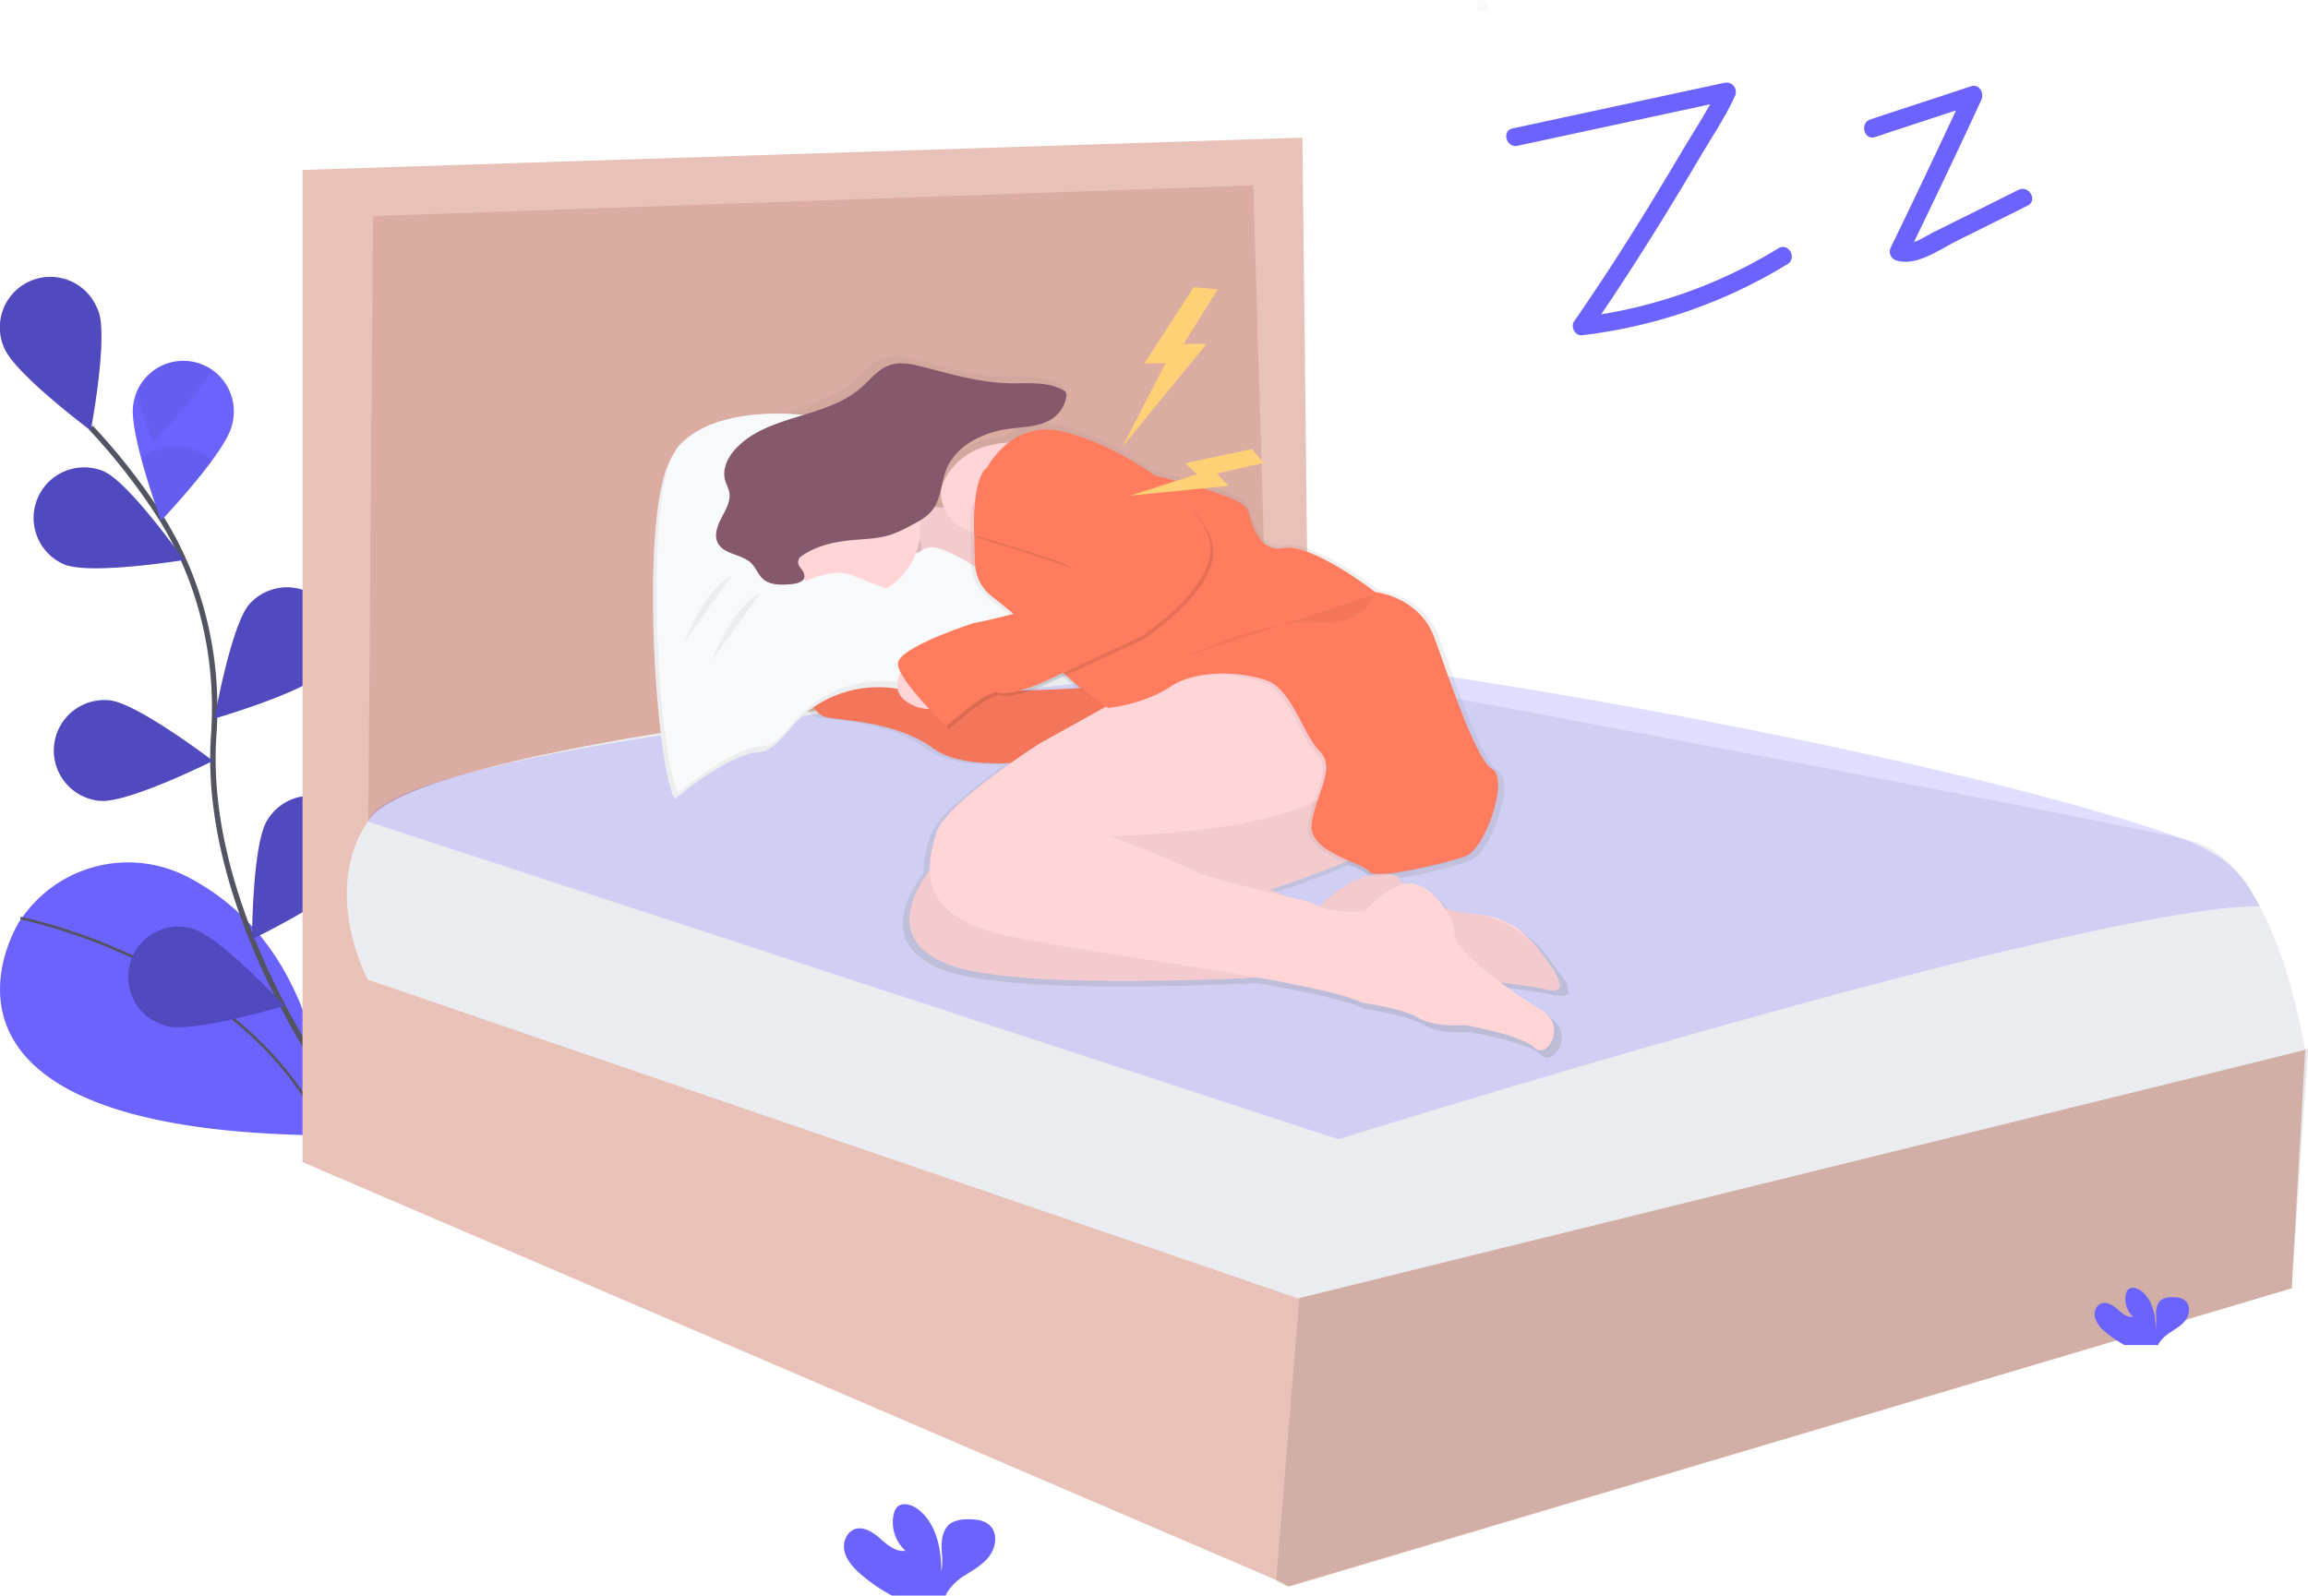 <?xml version="1.0" encoding="UTF-8"?> <svg xmlns="http://www.w3.org/2000/svg" xmlns:xlink="http://www.w3.org/1999/xlink" viewBox="0 0 850.13 587.8"> <defs> <style>.cls-1,.cls-5,.cls-6{fill:none;}.cls-2,.cls-7{opacity:0.25;}.cls-10,.cls-16,.cls-2,.cls-7{isolation:isolate;}.cls-3{fill:#f8f9fa;}.cls-12,.cls-4{fill:#6c63ff;}.cls-5,.cls-6{stroke:#535461;stroke-miterlimit:10;}.cls-6{stroke-width:2px;}.cls-7{fill:url(#Unnamed_Pattern);}.cls-8{fill:#dbaca2;}.cls-9{fill:#e8c2b8;}.cls-10{opacity:0.1;}.cls-11{fill:#ebecf0;}.cls-12{opacity:0.21;}.cls-13{fill:url(#Безымянный_градиент);}.cls-14{fill:#ffd5d8;}.cls-15{fill:#ff7c5e;}.cls-16{opacity:0.05;}.cls-17{fill:#85596b;}.cls-18{fill:#ffd176;}</style> <pattern id="Unnamed_Pattern" data-name="Unnamed Pattern" width="37.1" height="58.3" patternTransform="translate(8 871.8)" patternUnits="userSpaceOnUse" viewBox="0 0 37.1 58.3"> <rect class="cls-1" width="37.1" height="58.3"></rect> <rect class="cls-1" width="37.1" height="58.3"></rect> <rect class="cls-1" width="37.1" height="58.3"></rect> <path class="cls-2" d="M36.7,22.8c.1-.3.1-.6.2-.9A18.6,18.6,0,0,0,.3,15.3c-2.1,10.1,10.1,43,10.1,43S34.6,32.9,36.7,22.8Z"></path> </pattern> <linearGradient id="Безымянный_градиент" x1="490.05" y1="-200.88" x2="490.05" y2="57.41" gradientTransform="matrix(1, 0, 0, -1, -71.39, 188.71)" gradientUnits="userSpaceOnUse"> <stop offset="0" stop-color="gray" stop-opacity="0.25"></stop> <stop offset="0.54" stop-color="gray" stop-opacity="0.12"></stop> <stop offset="1" stop-color="gray" stop-opacity="0.1"></stop> </linearGradient> </defs> <title>спит</title> <g id="Слой_2" data-name="Слой 2"> <g id="Слой_1-2" data-name="Слой 1"> <g id="Слой_2-2" data-name="Слой 2"> <g id="Слой_1-2-2" data-name="Слой 1-2"> <g id="d6147fb8-5a87-4dd3-b5f0-ace64eac798a"> <circle class="cls-3" cx="545.83" cy="2.1" r="2.1"></circle> <path class="cls-4" d="M7.13,339.47s-49.6,77.4,112.9,78.8c0,0,2.4-67.4-50.7-95.1a47.61,47.61,0,0,0-61.4,15.2Z"></path> <path class="cls-5" d="M7.53,338.2s83.2,16.4,112.6,80.1"></path> <path class="cls-6" d="M127.33,407.8s-53.4-69.1-48.6-137.1c2-28.6-4.7-57.1-20.2-81.2a228.21,228.21,0,0,0-25.1-32"></path> <path class="cls-4" d="M36.23,114.6c3.7,9.6-2.8,44-2.8,44s-28.1-21-31.9-30.5a18.6,18.6,0,1,1,34.2-14.63A3.7,3.7,0,0,1,36.23,114.6Z"></path> <path class="cls-4" d="M85.53,156.3c-2,10.1-26.2,35.5-26.2,35.5s-12.2-32.9-10.2-43a18.6,18.6,0,1,1,36.75,5.76q-.07.42-.15.84A2.92,2.92,0,0,1,85.53,156.3Z"></path> <path class="cls-4" d="M119.63,247.3c-6.9,7.6-40.6,17.4-40.6,17.4s6.1-34.6,12.9-42.2a18.59,18.59,0,0,1,27.7,24.8Z"></path> <path class="cls-4" d="M129.93,322c-5.5,8.7-37.1,24-37.1,24s.1-35.1,5.6-43.8a18.59,18.59,0,1,1,31.9,19.1h0A4.35,4.35,0,0,1,129.93,322Z"></path> <path class="cls-4" d="M23.63,207.9c9.5,4,44.1-1.6,44.1-1.6s-20.2-28.7-29.6-32.7a18.62,18.62,0,0,0-14.5,34.3Z"></path> <path class="cls-4" d="M36.83,295c10.2,1,41.6-14.7,41.6-14.7S50.53,259,40.33,258a18.59,18.59,0,0,0-4.5,36.9A3.08,3.08,0,0,0,36.83,295Z"></path> <path class="cls-4" d="M61.23,378c9.9,2.7,43.5-7.5,43.5-7.5s-23.9-25.7-33.8-28.4a18.54,18.54,0,1,0-10.4,35.6c.2.2.4.2.7.3Z"></path> <path class="cls-2" d="M36.23,114.6c3.7,9.6-2.8,44-2.8,44s-28.1-21-31.9-30.5a18.6,18.6,0,1,1,34.2-14.63A3.7,3.7,0,0,1,36.23,114.6Z"></path> <path class="cls-7" d="M85.53,156.3c-2,10.1-26.2,35.5-26.2,35.5s-12.2-32.9-10.2-43a18.6,18.6,0,1,1,36.75,5.76q-.07.42-.15.84A2.92,2.92,0,0,1,85.53,156.3Z"></path> <path class="cls-2" d="M119.63,247.3c-6.9,7.6-40.6,17.4-40.6,17.4s6.1-34.6,12.9-42.2a18.59,18.59,0,0,1,27.7,24.8Z"></path> <path class="cls-2" d="M129.93,322c-5.5,8.7-37.1,24-37.1,24s.1-35.1,5.6-43.8a18.59,18.59,0,1,1,31.9,19.1h0A4.35,4.35,0,0,1,129.93,322Z"></path> <path class="cls-2" d="M23.63,207.9c9.5,4,44.1-1.6,44.1-1.6s-20.2-28.7-29.6-32.7a18.62,18.62,0,0,0-14.5,34.3Z"></path> <path class="cls-2" d="M36.83,295c10.2,1,41.6-14.7,41.6-14.7S50.53,259,40.33,258a18.59,18.59,0,0,0-4.5,36.9A3.08,3.08,0,0,0,36.83,295Z"></path> <path class="cls-2" d="M61.23,378c9.9,2.7,43.5-7.5,43.5-7.5s-23.9-25.7-33.8-28.4a18.54,18.54,0,1,0-10.4,35.6c.2.2.4.2.7.3Z"></path> <polygon class="cls-8" points="120.13 70.8 120.13 338.3 476.03 269.2 469.23 64 120.13 70.8"></polygon> <polygon class="cls-9" points="849.13 386.2 844.13 474.6 474.83 584.5 471.03 582.5 111.43 428.1 111.43 62.6 479.73 50.7 482.03 253.6 467.23 258.1 461.63 68.3 137.43 79.6 135.23 354.4 479.43 478 478.63 477.9 849.13 386.2"></polygon> <polygon class="cls-10" points="850.13 386.2 844.13 474.6 473.83 584.5 470.03 582.5 478.63 477.9 850.13 386.2"></polygon> <path class="cls-11" d="M335.53,257.8s-182.2,18.2-199.9,44.5-.1,58.6-.1,58.6l342.6,117.4L849,386.8s-10.2-69.1-41.9-77.1-334.5-64.3-334.5-64.3S370.63,239.1,335.53,257.8Z"></path> <path class="cls-12" d="M135.43,302.6,493,419.7s274.3-85.9,339.4-85.9c-3.6-5.7-6.8-17.2-30.6-25.6-75.3-26.5-239.6-56.8-306.8-64-72.8,2.7-149,13.9-149,13.9S143.93,277.1,135.43,302.6Z"></path> <path class="cls-13" d="M577.53,366.4h0l.1-.2v-.4h0v-.5h0v-.5h0v-1l-.1-.3h0l-.1-.3v-.1l-.1-.2v-.1l-.1-.2v-.13l-.1-.2-.1-.1-.1-.2-.1-.1-.1-.2-.1-.1-.2-.3h0l-.2-.3-.1-.1-.1-.2-.1-.1-.1-.2-.1-.1-.1-.2-.2-.3-.1-.2-.1-.1-.2-.2-.1-.1-.2-.3v-.1l-.3-.4-.1-.1-.2-.3-.1-.1-.2-.2-.1-.2-.2-.2-.1-.2-.2-.2-.1-.2-.2-.3-.1-.1-.3-.3h0l-.3-.4-.1-.1-.2-.3-.1-.2-.2-.2-.1-.2-.2-.2-.1-.2-.2-.3-.1-.2-.2-.3-.1-.2-.2-.3-.1-.1h0c-.9-1.1-1.8-2.3-2.8-3.4a31,31,0,0,0-21.1-10.9l-2.6-.3h-.4l-.7-.1h-.3l-1-.1h0l-1-.2-.3-.1-.7-.1-.4-.1-.6-.1-.4-.1-.6-.1-.4-.1-.6-.1-.5-.1-.6-.2-.5-.1-.6-.2h0c-3-4.5-7.6-8.4-12-9.2a9.26,9.26,0,0,0-3.7.2l-.2-.2-.3-.3-.4-.5-.3-.3-.4-.6-.2-.3-.6-.9a6.36,6.36,0,0,0-1.8-.6,157.2,157.2,0,0,0,26.1-6.2l1.2-.6.2-.1c7.4-2.7,16.5-29,10.1-32.7s-16.2-34-21.9-49.5-22.2-17.2-22.2-17.2-23.9-18.5-34.7-16.5-12.5-14.1-13.5-14.8a1.38,1.38,0,0,1-.3-.4c-2.6-4.1-23.3-9.5-34.4-12.2-10.9-7.9-23.9-14-34.4-16.6a23.81,23.81,0,0,0-20.6,4.1c-22.1,1.1-25.6,17.8-25.6,17.8a15.6,15.6,0,0,0,1.2,6.7,21.74,21.74,0,0,1-3.6-.2c2.6-4.2,2.6-9.7,4.5-14.3,3.8-9.2,14.2-14,24-15.2,5.7-.7,12-.7,16.5-4.3a13,13,0,0,0,4.5-7.4,2.54,2.54,0,0,0-.2-1.9,3.13,3.13,0,0,0-1.1-.9c-5.9-3.2-13-2.3-19.8-2.5-10.9-.2-21.6-3.2-32.1-6-4.5-1.2-9.3-2.3-13.6-.6-4.1,1.6-6.9,5.3-10.1,8.2-13.4,11.8-35.7,10.1-47.6,23.4-2.8,3.1-4.8,7.3-3.8,11.3.4,1.6,1.3,3.1,1.6,4.8.6,3.3-1.3,6.5-2.9,9.4s-3,6.5-1.5,9.5c2.3,4.6,9.2,4.2,12.8,7.9,1.7,1.7,2.5,4.1,4.2,5.7,2.8,2.6,7.1,2.4,10.9,2,1.5-.1,3.7-.5,4.5-1.9a26,26,0,0,0,36.7-1.1,24.39,24.39,0,0,0,4.2-5.9,36.3,36.3,0,0,1,23,6.2,16.42,16.42,0,0,0,5.4,7.6c2.4,1.9,5.2,4.1,8,6.5-7.2,1.9-13.5,3.1-13.5,3.1s-28.3,9.1-28.3,15.2a6.68,6.68,0,0,0,1,3.1A13.06,13.06,0,0,0,328,252c-7.8-1.3-14.1-3.3-17.3-6.2a14.48,14.48,0,0,0-2.3-.5c-1.9-2.4-7.5-9.2-10.8-8.9-2.2.2-3,5.3-3.3,9.9a7.27,7.27,0,0,0-.8.9c-3.4,5,2.7,15.2,6.7,16.8s26.3,1,41.4,12.1c6.7,4.9,18.3,5.9,29,5.4-10.8,7.6-25.9,19.3-28,26.6-1.1,3.8-2.5,8.6-2.4,13.5-6.6,8.7-16.6,27.2,8.1,36,20.4,7.3,75.6,6.3,114.9,4.6,18.3,3.2,33.4,6.5,39.8,9.6,0,0,15.2,2,21.2,5.7s17.2,2.7,17.2,2.7,21.6,3.7,26.3,8.4,12.8-8.1,2.7-14.2c-3.9-2.4-9.8-6.3-15.5-10.5,7.3.9,13.8,1.8,17.9,2.8l.4.1h3.4l.1-.1h0l.1-.1h0Zm-93.1-32.3s-2.8-.7-7.1-1.7l-8.4-3.4s14.4-4.5,27.7-10.3c3.8,1.7,7.2,3,8,4.2a2.1,2.1,0,0,0,1.4.7c-5,1.2-11.4,4.4-19,11.8a12.64,12.64,0,0,1-2.6-1.3Zm-101.7-81.2L391,249c1.8,1.5,3.8,3,5.7,4.4-4.6.3-10.7.6-17.6.8l3.6-1.3Z"></path> <path class="cls-14" d="M311.93,246.4s-7.3-9.9-11.2-9.6-3.3,16.8-3.3,16.8Z"></path> <path class="cls-15" d="M405.23,253s-77.2,6.3-91.7-6.9c0,0-13.5-3.6-16.8,1.3s2.6,14.8,6.6,16.5,25.7,1,40.6,11.9,53.8,2,53.8,2l16.2-6.3Z"></path> <path class="cls-16" d="M405.23,253s-77.2,6.3-91.7-6.9c0,0-13.5-3.6-16.8,1.3s2.6,14.8,6.6,16.5,25.7,1,40.6,11.9,53.8,2,53.8,2l16.2-6.3Z"></path> <path class="cls-14" d="M515.73,290s-16.5-11.9-50.5,3-118.7,22.8-118.7,22.8-28.4,28.4,4,39.9,154.3,2,154.3,2,49.8,3.3,65.3,6.9c9.4,2.2,2-8.4-5.3-17.1a30.26,30.26,0,0,0-20.6-10.7c-9.7-.8-23.3-3.9-29.4-14,0,0-11.9-5.9-29.7,11.9l-17.2-7s47.2-14.8,48.8-24.7S515.73,290,515.73,290Z"></path> <path class="cls-16" d="M515.73,290s-16.5-11.9-50.5,3-118.7,22.8-118.7,22.8-28.4,28.4,4,39.9,154.3,2,154.3,2,49.8,3.3,65.3,6.9c8.2,1.9,3.5-6-2.6-13.8a37.7,37.7,0,0,0-25.4-14.2c-9.5-1.1-21.6-4.4-27.4-13.8,0,0-11.9-5.9-29.7,11.9l-17.2-7s47.2-14.8,48.8-24.7S515.73,290,515.73,290Z"></path> <path class="cls-14" d="M516,243.1s-20.8-33-69.9-4.3l-63,35s-35,22.1-38.3,33.3-8.3,30.3,26.1,37.6S485,361.2,501.8,369.4c0,0,14.8,2,20.8,5.6s16.8,2.6,16.8,2.6,21.1,3.6,25.7,8.3,12.5-7.9,2.6-13.8-32.3-21.8-32-28-7.6-17.2-15.2-18.6-17.5,9.9-17.5,9.9-12.5,2-20.1-3c0,0-38.9-8.9-42.9-11.5S409,308,409,308s64-.7,82.8-17.8c0,0,7.3-5.3,13.2-3.6C505.13,286.7,534.53,275.47,516,243.1Z"></path> <path class="cls-14" d="M329,181.1s18.8,13.2,33.3,0,6.3,40.6,6.3,40.6-20.1-26.7-50.1-9.2Z"></path> <path class="cls-16" d="M329,181.1s18.8,13.2,33.3,0,6.3,40.6,6.3,40.6-20.1-26.7-50.1-9.2Z"></path> <path class="cls-3" d="M248.63,294.3s19.8-16.8,31-17.2c3.3-.1,7.2-3.5,11-8.2a42.21,42.21,0,0,1,40.8-15c6.4,1.2,14.2,1.2,23.8-1.2,34.6-8.6,17.5-30,17.5-30l-10.9-9.2s-14.8-10.2-20.5-9.6-20.1,15.5-21.8,13.9-21.8-16.5-25.1-20.5-29.7-16.8-23.1-20.5,39.9-17.1,33.3-19.8-42.2-6.6-56.1,9.9S241.63,284.7,248.63,294.3Z"></path> <path class="cls-16" d="M248.63,294.3s19.8-16.8,31-17.2c3.3-.1,7.2-3.5,11-8.2a42.21,42.21,0,0,1,40.8-15c6.4,1.2,14.2,1.2,23.8-1.2,34.6-8.6,17.5-30,17.5-30l-10.9-9.2s-14.8-10.2-20.5-9.6-20.1,15.5-21.8,13.9-21.8-16.5-25.1-20.5-29.7-16.8-23.1-20.5,39.9-17.1,33.3-19.8-42.2-6.6-56.1,9.9S241.63,284.7,248.63,294.3Z"></path> <path class="cls-3" d="M249.93,292s19.8-16.8,31-17.2c3.3-.1,7.2-3.5,11-8.2a42.25,42.25,0,0,1,40.7-15c6.4,1.2,14.2,1.1,23.8-1.2,34.6-8.6,17.5-30,17.5-30L363,211.2s-14.8-10.2-20.5-9.6-20.1,15.5-21.8,13.9-21.8-16.5-25.1-20.5-29.6-16.8-23.1-20.4,39.9-17.1,33.3-19.8-42.2-6.6-56.1,9.9C236,181.2,242.93,282.4,249.93,292Z"></path> <path class="cls-14" d="M346.53,180.47s5.3-25.1,43.9-15.2,57.7,31.3,57.7,31.3l-35,16.2-42.9-14.5S346.23,198.6,346.53,180.47Z"></path> <path class="cls-16" d="M417.13,174.2s37.1,8,40.6,13.5l.3.3c1,.7,2.6,16.5,13.2,14.5s34,16.2,34,16.2,16.2,1.6,21.8,16.8,15.2,44.9,21.4,48.5-2.6,29.4-9.9,32-33.3,8.9-35.6,5.6-22.4-6.9-21.1-17.5,9.2-20.5,3-26.7-10.2-22.8-19.5-26.1-25.7-4.3-35.6,2.3-21.8,6.9-21.8,6.9-20.5-11.9-23.8-20.1c-2.2-5.6-13.3-14.9-20.3-20.3a16.09,16.09,0,0,1-6.1-12c-.3-8.1-.5-20.1.3-22.1,1.3-3,19.5-20.8,19.5-20.8Z"></path> <path class="cls-15" d="M418.43,173.6s37.1,8,40.6,13.5l.3.3c1,.7,2.6,16.5,13.2,14.5s34,16.2,34,16.2,16.2,1.6,21.8,16.8,15.2,44.9,21.4,48.5-2.6,29.4-9.9,32-33.3,8.9-35.6,5.6-22.4-6.9-21.1-17.5,9.2-20.5,3-26.7-10.2-22.8-19.5-26.1-25.7-4.3-35.6,2.3-22.9,7.8-22.9,7.8-19.3-12.7-22.6-20.9c-2.2-5.6-13.3-14.9-20.3-20.3a16.09,16.09,0,0,1-6.1-12c-.3-8.1-.5-20.1.3-22.1,1.3-3,19.5-20.8,19.5-20.8Z"></path> <path class="cls-14" d="M333,245.1c-.3.3-5.9,8.6.7,13.2a14.86,14.86,0,0,0,12.9,2.3Z"></path> <path class="cls-10" d="M364.63,173.2s8.9-17.8,28-13.2,46.8,21.4,53.4,38.3-25,37.3-25,37.3l-37.6,17.5s-11.5,4.6-14.8,3-19.1,12.5-19.1,12.5-17.8-17.1-17.8-23.1,27.7-14.9,27.7-14.9,33-6.3,32.7-12.5c0,0,5.6-6.6,2.6-8.6s-34.8-11.4-34.8-11.4S358.73,177.2,364.63,173.2Z"></path> <path class="cls-15" d="M363.63,172.2s8.9-17.8,28-13.2,46.8,21.4,53.4,38.3-25,37.3-25,37.3l-37.6,17.5s-11.5,4.6-14.8,3-19.1,12.5-19.1,12.5-17.8-17.1-17.8-23.1,27.7-14.9,27.7-14.9,33-6.3,32.6-12.5c0,0,5.6-6.6,2.6-8.6s-34.8-11.4-34.8-11.4S357.73,176.2,363.63,172.2Z"></path> <path class="cls-10" d="M321.43,209.2a39.47,39.47,0,0,1,17.6-5.8c1.8-3.5-2.9-7.3-2.9-11.5,0-3.5-1.3-4.9-2.6-7.9-4.7-1.7-1.5-6.1-1.5-6.1Z"></path> <circle class="cls-14" cx="313.53" cy="195" r="25.4"></circle> <path class="cls-17" d="M294.53,205.4c5.7-4.4,13-5.9,20.2-6.5,4.5-.4,9-.5,13.3-1.9a45.32,45.32,0,0,0,7.1-3.2c3.1-1.6,6.2-3.2,8.3-5.9,3.3-4.3,3.2-10.2,5.2-15.1,3.7-9,13.9-13.7,23.5-14.9,5.6-.7,11.7-.7,16.2-4.2a12.34,12.34,0,0,0,4.4-7.3,2.54,2.54,0,0,0-.2-1.9,2.44,2.44,0,0,0-1.1-.9c-5.8-3.1-12.8-2.3-19.4-2.4-10.7-.2-21.1-3.2-31.5-5.9-4.4-1.1-9.1-2.3-13.3-.6-4,1.5-6.7,5.2-9.9,8-13.1,11.6-34.9,9.9-46.6,22.9-2.7,3-4.7,7.1-3.7,11.1.4,1.6,1.3,3.1,1.6,4.7.6,3.2-1.3,6.3-2.8,9.2s-2.9,6.4-1.5,9.3c2.2,4.5,9,4.1,12.5,7.7,1.6,1.6,2.4,4,4.1,5.6,2.7,2.5,6.9,2.3,10.6,2,2-.2,5.3-.9,4.7-3.5C295.93,209.4,292.73,208.4,294.53,205.4Z"></path> <path class="cls-3" d="M285.63,220.6s17.3-13,28.2-8.7,13.9,6.6,20.8,4,9.9,5.3,9.9,5.3l-43.2,12.5Z"></path> <path class="cls-16" d="M262.23,243.3s7.9-20.5,17.5-24.4"></path> <path class="cls-16" d="M252,236.7s7.9-20.5,17.5-24.4"></path> <path class="cls-16" d="M437.43,241.6s28-13.5,46.8-12.2,22.1-10.5,22.1-10.5"></path> <path class="cls-4" d="M316.23,579.2c-2.3-2.2-4.5-4.7-5.2-7.8s.7-6.8,3.6-8c3.3-1.3,6.9,1,9.6,3.4s5.8,5,9.3,4.5a14.19,14.19,0,0,1-4.4-13.3,6.6,6.6,0,0,1,1.2-2.7c1.8-2,5.2-1.1,7.4.4,7,5,9,14.5,9,23.2.7-3.1.1-6.3.1-9.5s.9-6.7,3.6-8.4a11.72,11.72,0,0,1,5.5-1.3c3.2-.1,6.7.2,8.9,2.5,2.7,2.9,2,7.7-.3,10.9s-5.9,5.2-9.2,7.3a19.58,19.58,0,0,0-6.5,6.3,5.36,5.36,0,0,0-.5,1.1h-19.8A61.74,61.74,0,0,1,316.23,579.2Z"></path> <path class="cls-4" d="M774.83,490.1a10,10,0,0,1-3.2-4.9c-.4-1.9.4-4.3,2.3-5,2.1-.8,4.3.6,6,2.1s3.6,3.1,5.8,2.8a8.85,8.85,0,0,1-2.7-8.3,3.81,3.81,0,0,1,.8-1.7c1.2-1.2,3.2-.7,4.6.3,4.4,3.1,5.6,9,5.6,14.4a29.09,29.09,0,0,0,.1-5.9c0-1.9.5-4.2,2.2-5.2a6.57,6.57,0,0,1,3.4-.8c2-.1,4.2.1,5.5,1.6,1.7,1.8,1.2,4.8-.2,6.8s-3.7,3.2-5.7,4.6a13.84,13.84,0,0,0-4.1,3.9c-.1.2-.2.5-.3.7h-12.4A44,44,0,0,1,774.83,490.1Z"></path> <path class="cls-4" d="M559,53.7l78-16.8c-1.3-1.7-2.5-3.3-3.8-5-3.4,7.5-8,14.4-12.2,21.4-4.4,7.4-8.9,14.9-13.4,22.3-8.9,14.5-18.1,28.8-27.8,42.8-1.4,2,.4,5.4,2.9,5.1a186,186,0,0,0,75.7-26.2c3.7-2.3.3-8.1-3.4-5.8a179.25,179.25,0,0,1-72.3,25.3c1,1.7,1.9,3.4,2.9,5.1,9.7-14,18.9-28.3,27.8-42.8,4.4-7.1,8.7-14.3,12.9-21.4,4.3-7.3,9.2-14.5,12.7-22.2a3.46,3.46,0,0,0-3.8-5l-78,16.8c-4.2.8-2.4,7.3,1.8,6.4Z"></path> <path class="cls-4" d="M690.73,50.47c12.3-4.1,24.7-8.1,37-12.2-1.3-1.7-2.5-3.3-3.8-5-9,19.3-18.1,38.6-27.4,57.7a3.45,3.45,0,0,0,2,5c7.4,2.2,15.6-3.9,22-7.1,8.8-4.4,17.5-8.7,26.3-13.1,3.9-1.9.5-7.8-3.4-5.8l-21,10.5c-3.5,1.7-7,3.5-10.5,5.2-3.3,1.7-7.7,4.9-11.5,3.8.7,1.7,1.3,3.3,2,5,9.3-19.2,18.5-38.4,27.4-57.7,1.1-2.5-.8-6-3.8-5-12.3,4.1-24.7,8.1-37,12.2-4.2,1.3-2.4,7.9,1.7,6.5Z"></path> </g> <polygon class="cls-18" points="439.7 105.82 421.5 133.9 429.3 133.78 413.5 164.48 444.47 126.66 435.96 126.66 448.58 106.58 439.7 105.82"></polygon> <polygon class="cls-18" points="461.13 165.41 436.65 170.64 440.83 174.71 416.23 182.59 452.63 178.97 448.13 174.46 465.43 170.51 461.13 165.41"></polygon> </g> </g> </g> </g> </svg> 